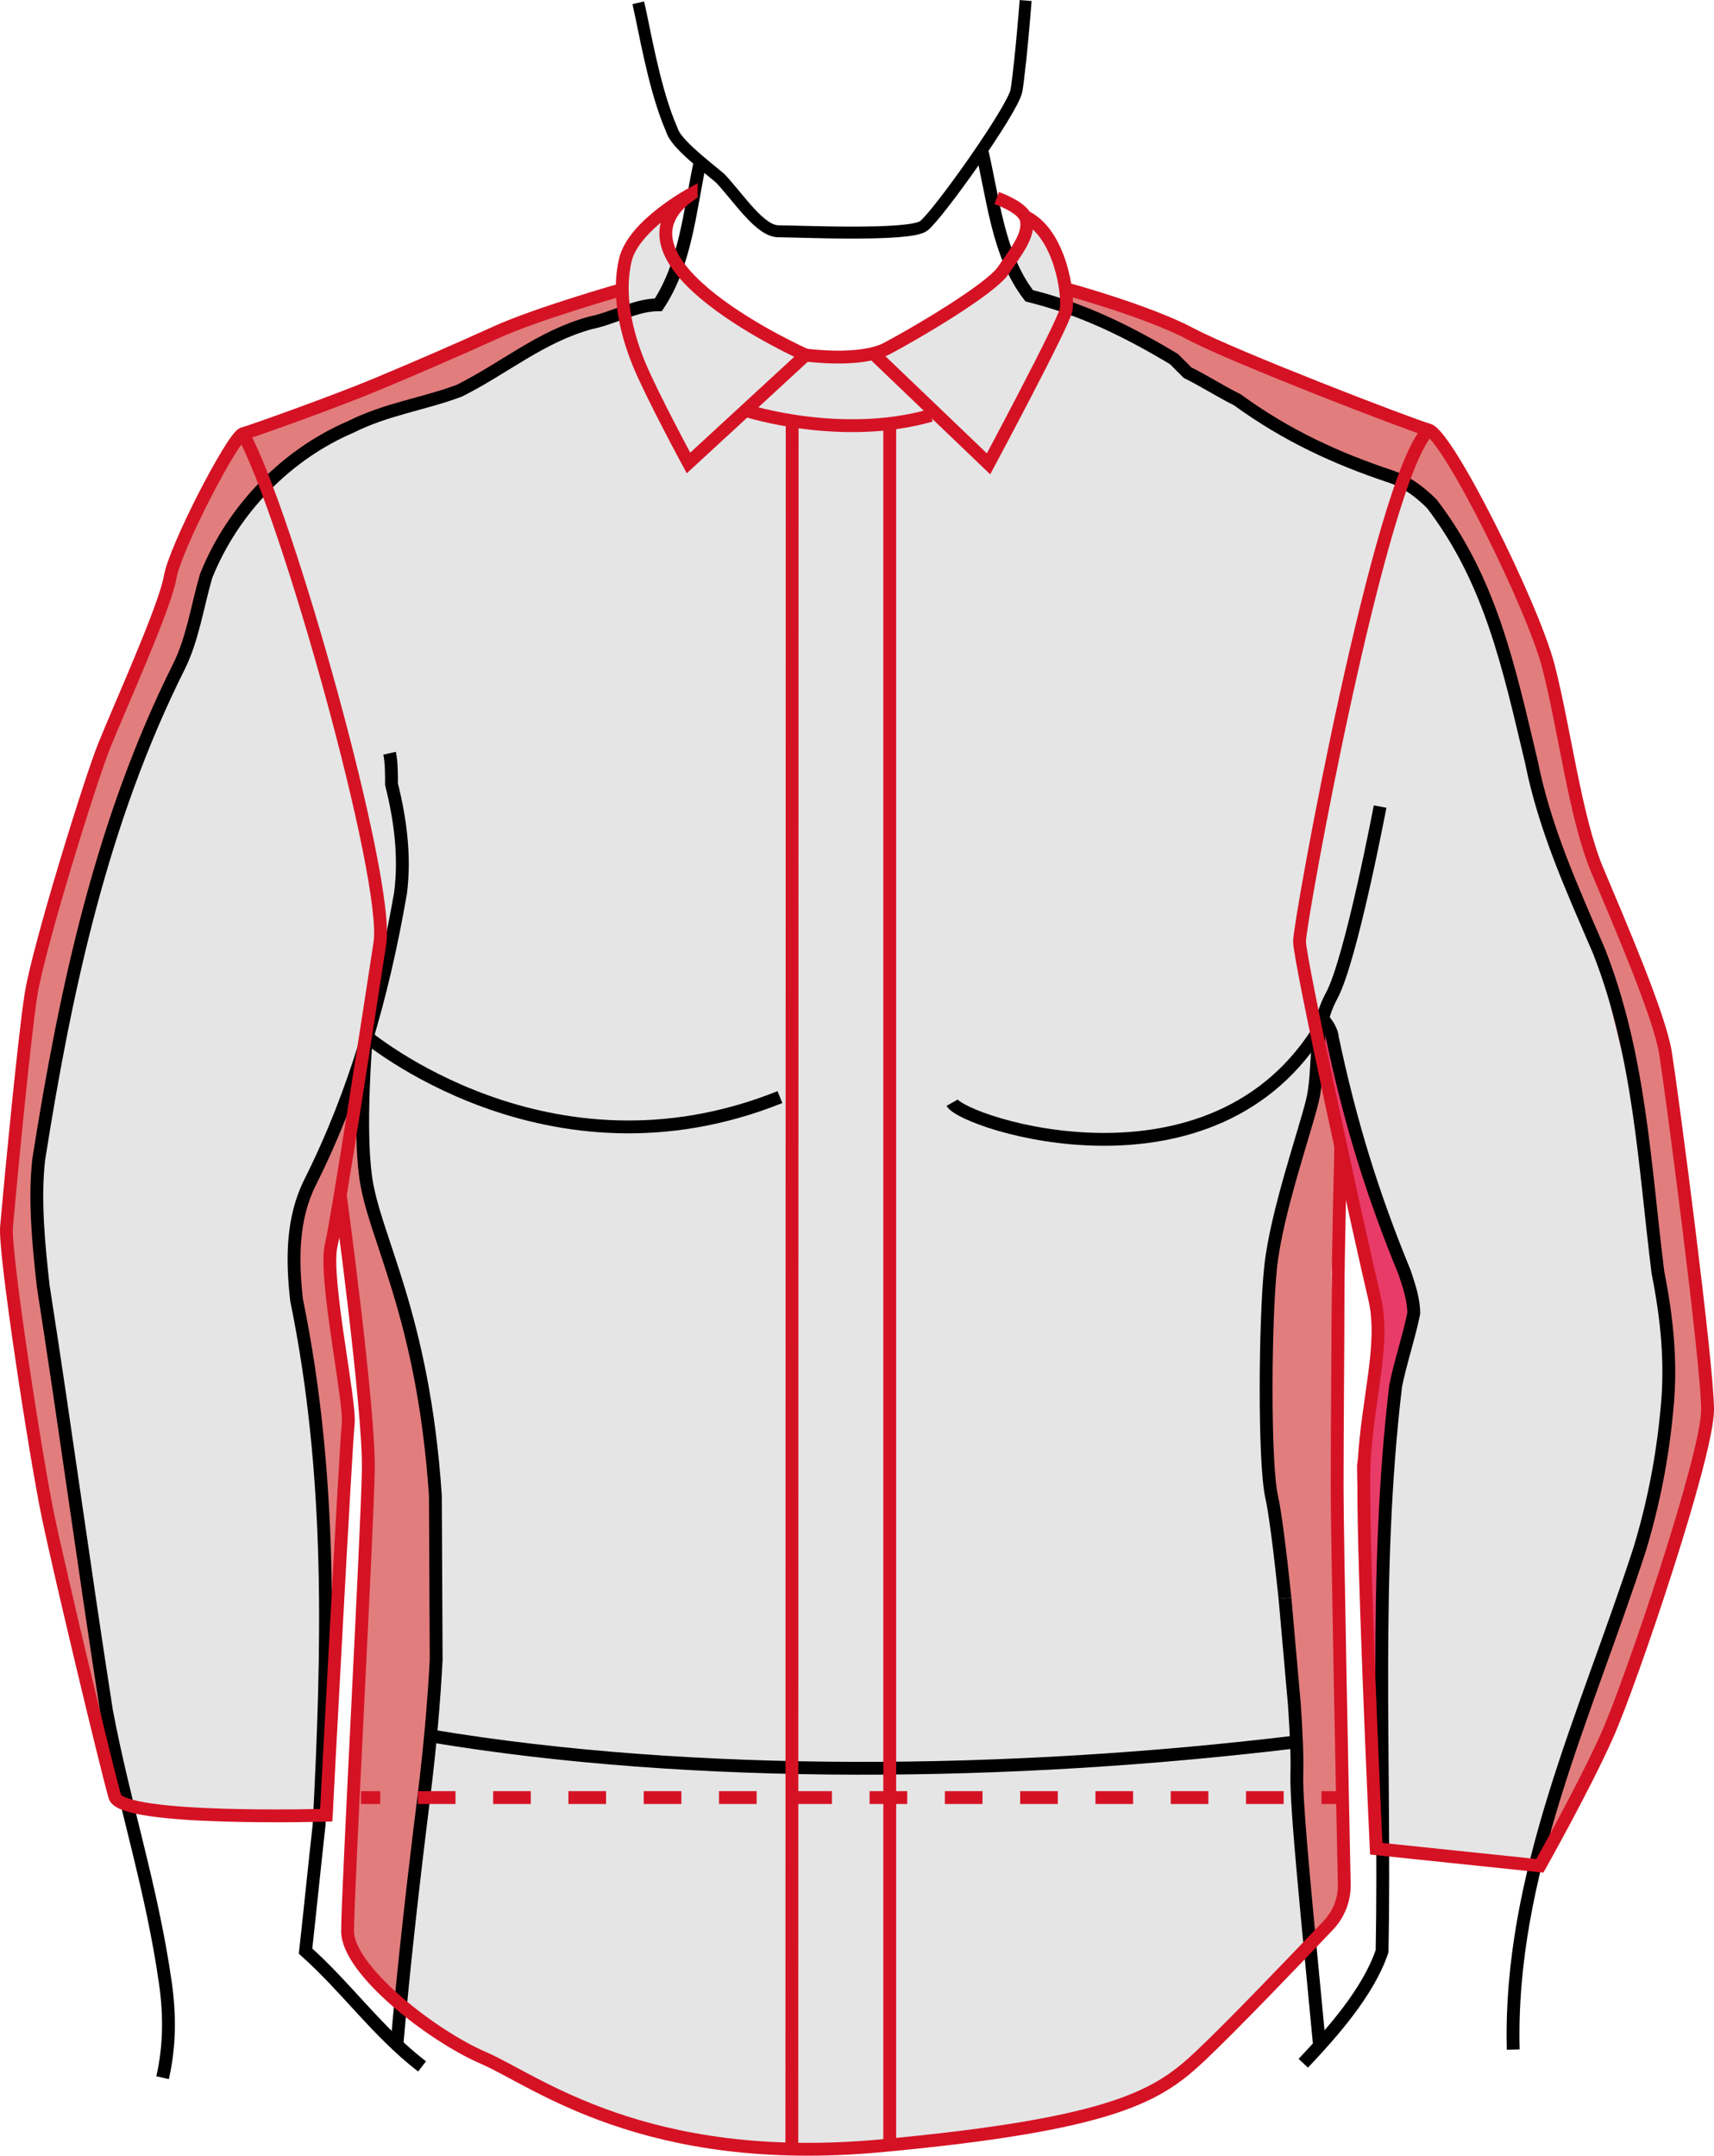 <?xml version="1.0" encoding="UTF-8"?>
<svg id="Ebene_2" data-name="Ebene 2" xmlns="http://www.w3.org/2000/svg" viewBox="0 0 435.29 547.51">
  <defs>
    <style>
      .cls-1, .cls-2, .cls-3, .cls-4, .cls-5 {
        fill: none;
        stroke-miterlimit: 10;
      }

      .cls-1, .cls-3 {
        stroke: #000;
      }

      .cls-1, .cls-5 {
        stroke-width: 3.26px;
      }

      .cls-6 {
        fill: #e27d7d;
      }

      .cls-2, .cls-4 {
        stroke-width: 3.26px;
      }

      .cls-2, .cls-4, .cls-5 {
        stroke: #d51224;
      }

      .cls-7 {
        fill: #e5e5e5;
      }

      .cls-3 {
        stroke-width: 3.04px;
      }

      .cls-8 {
        fill: #e83b68;
      }

      .cls-4 {
        stroke-dasharray: 0 0 9.56 9.56;
      }
    </style>
  </defs>
  <g id="Ebene_1-2" data-name="Ebene 1">
    <polygon class="cls-7" points="64.26 117.82 20.27 225 7.88 296.87 15.32 382.36 30.81 455.47 35.14 460.42 82.85 461.04 88.42 379.26 79.13 322.27 89.66 282.62 95.86 329.7 96.94 456.86 95.28 502.09 110.96 515.56 145.11 533.92 176.94 544.14 215.97 545.53 270.34 538.56 292.41 530.9 308.44 517.89 325.94 500.23 340.58 484.28 333.45 394.6 327.88 327.92 337.87 281.92 342.51 293.54 353.9 338.84 346.69 374.15 350.95 448.89 351.26 469.8 358.39 470.65 386.27 473.43 390.6 473.51 401.76 448.5 419.18 398.08 428.47 355.57 424.29 306.78 415.23 260.08 392.23 196.42 374.81 134.86 344.14 109.76 303.48 89.32 278.62 79.79 271.19 74.45 267.94 62.14 257.48 51.91 260.73 57.95 255.62 69.34 237.04 82.58 223.79 90.02 212.18 90.48 200.1 88.39 185.46 80.26 171.98 70.04 169.58 62.06 168.5 53.31 161.99 62.14 157.58 71.66 157.81 77.24 137.6 84.67 72.08 110.69 64.26 117.82"/>
    <polygon class="cls-8" points="334.69 261.55 348.94 330.63 349.56 341.78 344.6 372.14 345.84 418.92 348.63 468.4 351.26 469.8 349.56 409 352.35 358.2 356.37 342.09 358.54 338.37 358.54 328.46 346.46 296.56 340.89 275.49 337.79 263.41 336.24 257.83 334.69 261.55"/>
    <polygon class="cls-6" points="271.03 73.44 270.1 78.09 288.23 85.76 327.02 110.15 342.36 118.52 360.01 124.79 372.33 141.52 383.48 171.49 390.45 201.22 406.02 243.28 416.7 286.72 423.44 336.67 423.44 358.05 418.56 385.46 410.43 412.87 401.37 434.48 391.69 467.78 391.53 471.81 403.46 451.21 419.72 409.39 432.97 365.02 434.13 357.12 427.16 293.46 422.05 260.93 404.85 219.11 397.65 191.23 392.31 164.52 380.23 135.94 365.36 110.85 340.27 100.16 304.49 85.99 279.86 76.46 271.03 73.44"/>
    <polyline class="cls-6" points="84.47 461.43 87.73 384.76 87.96 361.99 84.94 337.83 84.24 319.01 87.03 304.38 92.37 269.76 85.4 283.93 80.06 299.96 76.81 305.77 74.95 323.66 76.57 339.69 79.94 349.8 80.52 363.16 82.61 398.24 82.15 425.89 79.83 460.97 84.47 461.43"/>
    <path class="cls-6" d="m88.42,291.6l-2.48,18.9,2.79,6.2,3.72,32.22,2.48,21.68-1.86,44.92-3.28,44.8c-1.67,4.76-2.2,26.71.34,34.35l11.46,14.09,7.28-64.12,2.17-20.14-.31-38.1-1.55-18.28-3.41-24.78-8.05-28.19-5.58-24.16-.62-12.7-3.1,13.32Z"/>
    <polygon class="cls-6" points="335.62 270.54 332.52 285.09 326.02 307.4 321.68 328.46 321.68 353.24 322.61 378.65 326.33 401.57 329.12 441.22 332.21 492.18 341.04 483.66 338.87 375.24 338.1 323.51 340.58 292.84 337.48 278.28 335.62 270.54"/>
    <polygon class="cls-6" points="157.42 73.68 158.82 79.25 132.8 90.17 118.39 98.77 94 105.97 71.7 119.21 64.26 128.74 55.2 141.28 49.86 156.38 41.96 177.53 31.04 202.85 19.65 242.58 12.45 282.31 8.73 302.75 14.08 345.27 21.51 397.54 32.2 458.41 28.25 457.25 7.57 361.07 2.69 327.15 1.3 312.28 4.79 279.52 8.27 247.46 20.12 206.8 32.66 174.74 42.65 148.95 49.62 129.2 60.78 110.62 92.14 98.77 111.66 92.03 128 84.05 143.48 78.79 157.42 73.68"/>
    <path class="cls-3" d="m162.1.71c1.67,7.28,3.81,20.4,7.68,30.24.37.93.73,1.82,1.09,2.67,1.58,3.76,11.05,10.6,12.26,11.9,4.61,4.97,9.94,13.22,14.55,13.22s33.29,1.35,36.88-1.35c3.59-2.71,22.54-29.35,23.56-34.31.34-1.64,1.41-10.8,2.35-22.95"/>
    <path class="cls-1" d="m107.19,524.84c-11.21-8.6-19.25-20.09-29.59-29.28,1.15-10.34,2.3-21.83,3.45-32.16,2.3-44.8,3.45-88.45-5.74-133.25-1.15-10.34-1.15-20.68,3.45-29.87,11.49-22.97,18.38-47.1,22.97-73.52,1.15-9.19,0-18.38-2.3-27.57,0-2.3,0-5.74-.49-7.88"/>
    <path class="cls-1" d="m177.64,41.92c-2.4,11.37-3.55,25.16-10.44,35.49-5.74,0-11.49,3.45-17.23,4.59-12.64,3.45-21.83,11.49-33.31,17.23-9.19,3.45-18.38,4.59-27.57,9.19-16.08,6.89-29.87,20.68-36.76,37.91-2.3,8.04-3.45,16.08-6.89,22.97-19.53,39.06-28.72,81.56-35.61,125.21-1.15,10.34,0,21.83,1.15,32.16,5.74,36.76,10.34,71.22,16.08,107.98,4.59,24.12,11.49,44.8,14.93,68.92,1.15,8.04,1.15,16.08-.7,24.14"/>
    <path class="cls-1" d="m92.95,264.53s-1.82,21.69-.1,34.33c2.14,15.71,14.6,34.72,17.72,80.98l.2,41.69c-.55,10.66-1.57,22.36-3.17,35.23-2.75,22.02-5.22,44.13-6.77,62.31"/>
    <path class="cls-1" d="m109.49,440.91c66.91,11.15,147.45,10.22,219.32,1.55"/>
    <path class="cls-1" d="m326.33,405.9c-1.23-11.89-2.55-22.12-3.37-25.68-1.97-8.59-1.72-44.91-.25-58.56,1.48-13.64,8.6-33.92,10.57-42.01,1.97-8.09,0-17.69,4.92-26.78,4.92-9.1,12.29-48.01,12.29-48.01"/>
    <path class="cls-1" d="m335.07,519.14c-2.88-30.6-5.99-60.47-5.72-68.63.13-4.06-.13-10.38-.63-17.58l-2.39-27.03"/>
    <path class="cls-1" d="m336.08,259.04c1.13,1.02,2.28,3.32,2.28,4.47,4.59,21.83,10.34,40.21,18.38,59.73,1.15,3.45,2.3,6.89,2.3,10.34-1.15,5.74-3.45,12.64-4.59,18.38-5.74,48.25-2.56,95.53-3.45,143.59-3.45,10.34-12.67,20.71-20.02,28.49"/>
    <path class="cls-1" d="m92.73,262.95s46.34,39.37,105.34,15.7"/>
    <path class="cls-1" d="m241.81,280.07c2.93,5.18,66.58,26.22,93.91-19.71"/>
    <path class="cls-1" d="m384.3,520.56c-1.14-44.53,18.39-84.74,32.17-127.24,3.45-11.49,5.74-22.97,6.89-35.61,1.15-11.49,0-22.97-2.3-34.46-3.45-27.57-4.59-55.14-14.93-81.56-6.89-16.08-13.78-31.02-17.23-48.25-5.74-24.12-10.34-45.95-25.27-65.48-3.45-3.45-6.89-5.74-10.34-6.89-13.78-4.59-26.42-10.34-39.06-19.53-4.59-2.3-8.04-4.59-12.64-6.89-1.15-1.15-2.3-2.3-3.45-3.45-11.49-6.89-22.97-12.64-36.76-16.08-8.04-10.34-9.19-25.27-12.2-37.57"/>
    <path class="cls-5" d="m175.55,49.28s-14.64,7.9-16.73,16.73c-2.09,8.83.23,18.59,3.48,26.49,3.25,7.9,12.55,25.09,12.55,25.09l29.74-27.41s-53.67-23.93-29.04-40.89Z"/>
    <path class="cls-5" d="m157.42,73.68s-21.14,6.04-31.36,10.69c-10.22,4.65-20.44,9.06-30.43,13.24-9.99,4.18-31.36,11.85-33.92,12.55-2.56.7-17.27,29.04-18.51,36.48-1.24,7.43-13.01,33.46-16.73,42.75-3.72,9.29-16.73,51.42-18.59,63.19-1.86,11.77-5.63,52.3-6.22,58.99s7.46,58.73,10.56,73.59c3.1,14.87,15.1,64.97,16.96,71.17,1.86,6.2,53.67,4.72,53.67,4.72,0,0,4.96-93.86,5.58-99.44.62-5.58-6.2-37.17-4.34-45.23,1.86-8.05,9.91-60.72,12.39-76.82,2.48-16.11-23.7-109.5-34.77-129.41"/>
    <path class="cls-5" d="m204.59,90.17s13.78,1.94,20.6-1.63c6.81-3.56,26.33-15.02,29.58-19.83,3.25-4.8,6.66-8.83,5.89-12.86-.39-2.01-3.29-3.95-7.53-5.56"/>
    <path class="cls-5" d="m221.78,89.78l29.27,28.03s18.9-35.31,19.67-39.03-1.39-19.05-9.91-23.54"/>
    <path class="cls-5" d="m271.03,73.44s20.44,5.58,31.36,11.38c10.92,5.81,55.53,23,60.41,24.39,4.88,1.39,26.41,44.53,30.43,60.02,4.03,15.49,6.81,38.41,12.39,51.73,5.58,13.32,15.8,36.86,17.35,46.47,1.55,9.6,10.69,78.99,10.69,90.61s-19.52,69.39-25.56,82.86c-6.04,13.48-17.04,32.99-17.04,32.99l-41.55-4.34s-3.83-81.93-3.06-98.04c.76-15.89,5.42-30.2,2.63-41.82-2.79-11.62-19.05-85.5-19.05-90.61s20.44-117.56,32.76-129.87"/>
    <path class="cls-5" d="m86.45,303.8s7.32,53.75,7.09,69.35c-.23,15.33-5.27,107.41-5.27,117.33s21.53,26.64,34.54,32.22c13.01,5.58,40.89,27.88,100.99,22.3,60.1-5.58,70.63-13.01,81.16-22.92,7.92-7.46,24.61-24.9,32.39-33.09,2.67-2.81,4.12-6.55,4.04-10.42-.43-20.77-1.81-88.72-1.81-100.77,0-14.25.23-38.02.23-48.56s.7-37.99.7-37.99"/>
    <path class="cls-5" d="m189.72,104.34s23.93,7.67,46.7,1.16"/>
    <line class="cls-5" x1="201.18" y1="108.22" x2="201.1" y2="545.38"/>
    <line class="cls-5" x1="225.96" y1="108.83" x2="225.96" y2="543.91"/>
    <g>
      <line class="cls-2" x1="91.68" y1="456.56" x2="96.56" y2="456.56"/>
      <line class="cls-4" x1="106.12" y1="456.56" x2="330.83" y2="456.56"/>
      <line class="cls-2" x1="335.61" y1="456.56" x2="340.5" y2="456.56"/>
    </g>
  </g>
</svg>